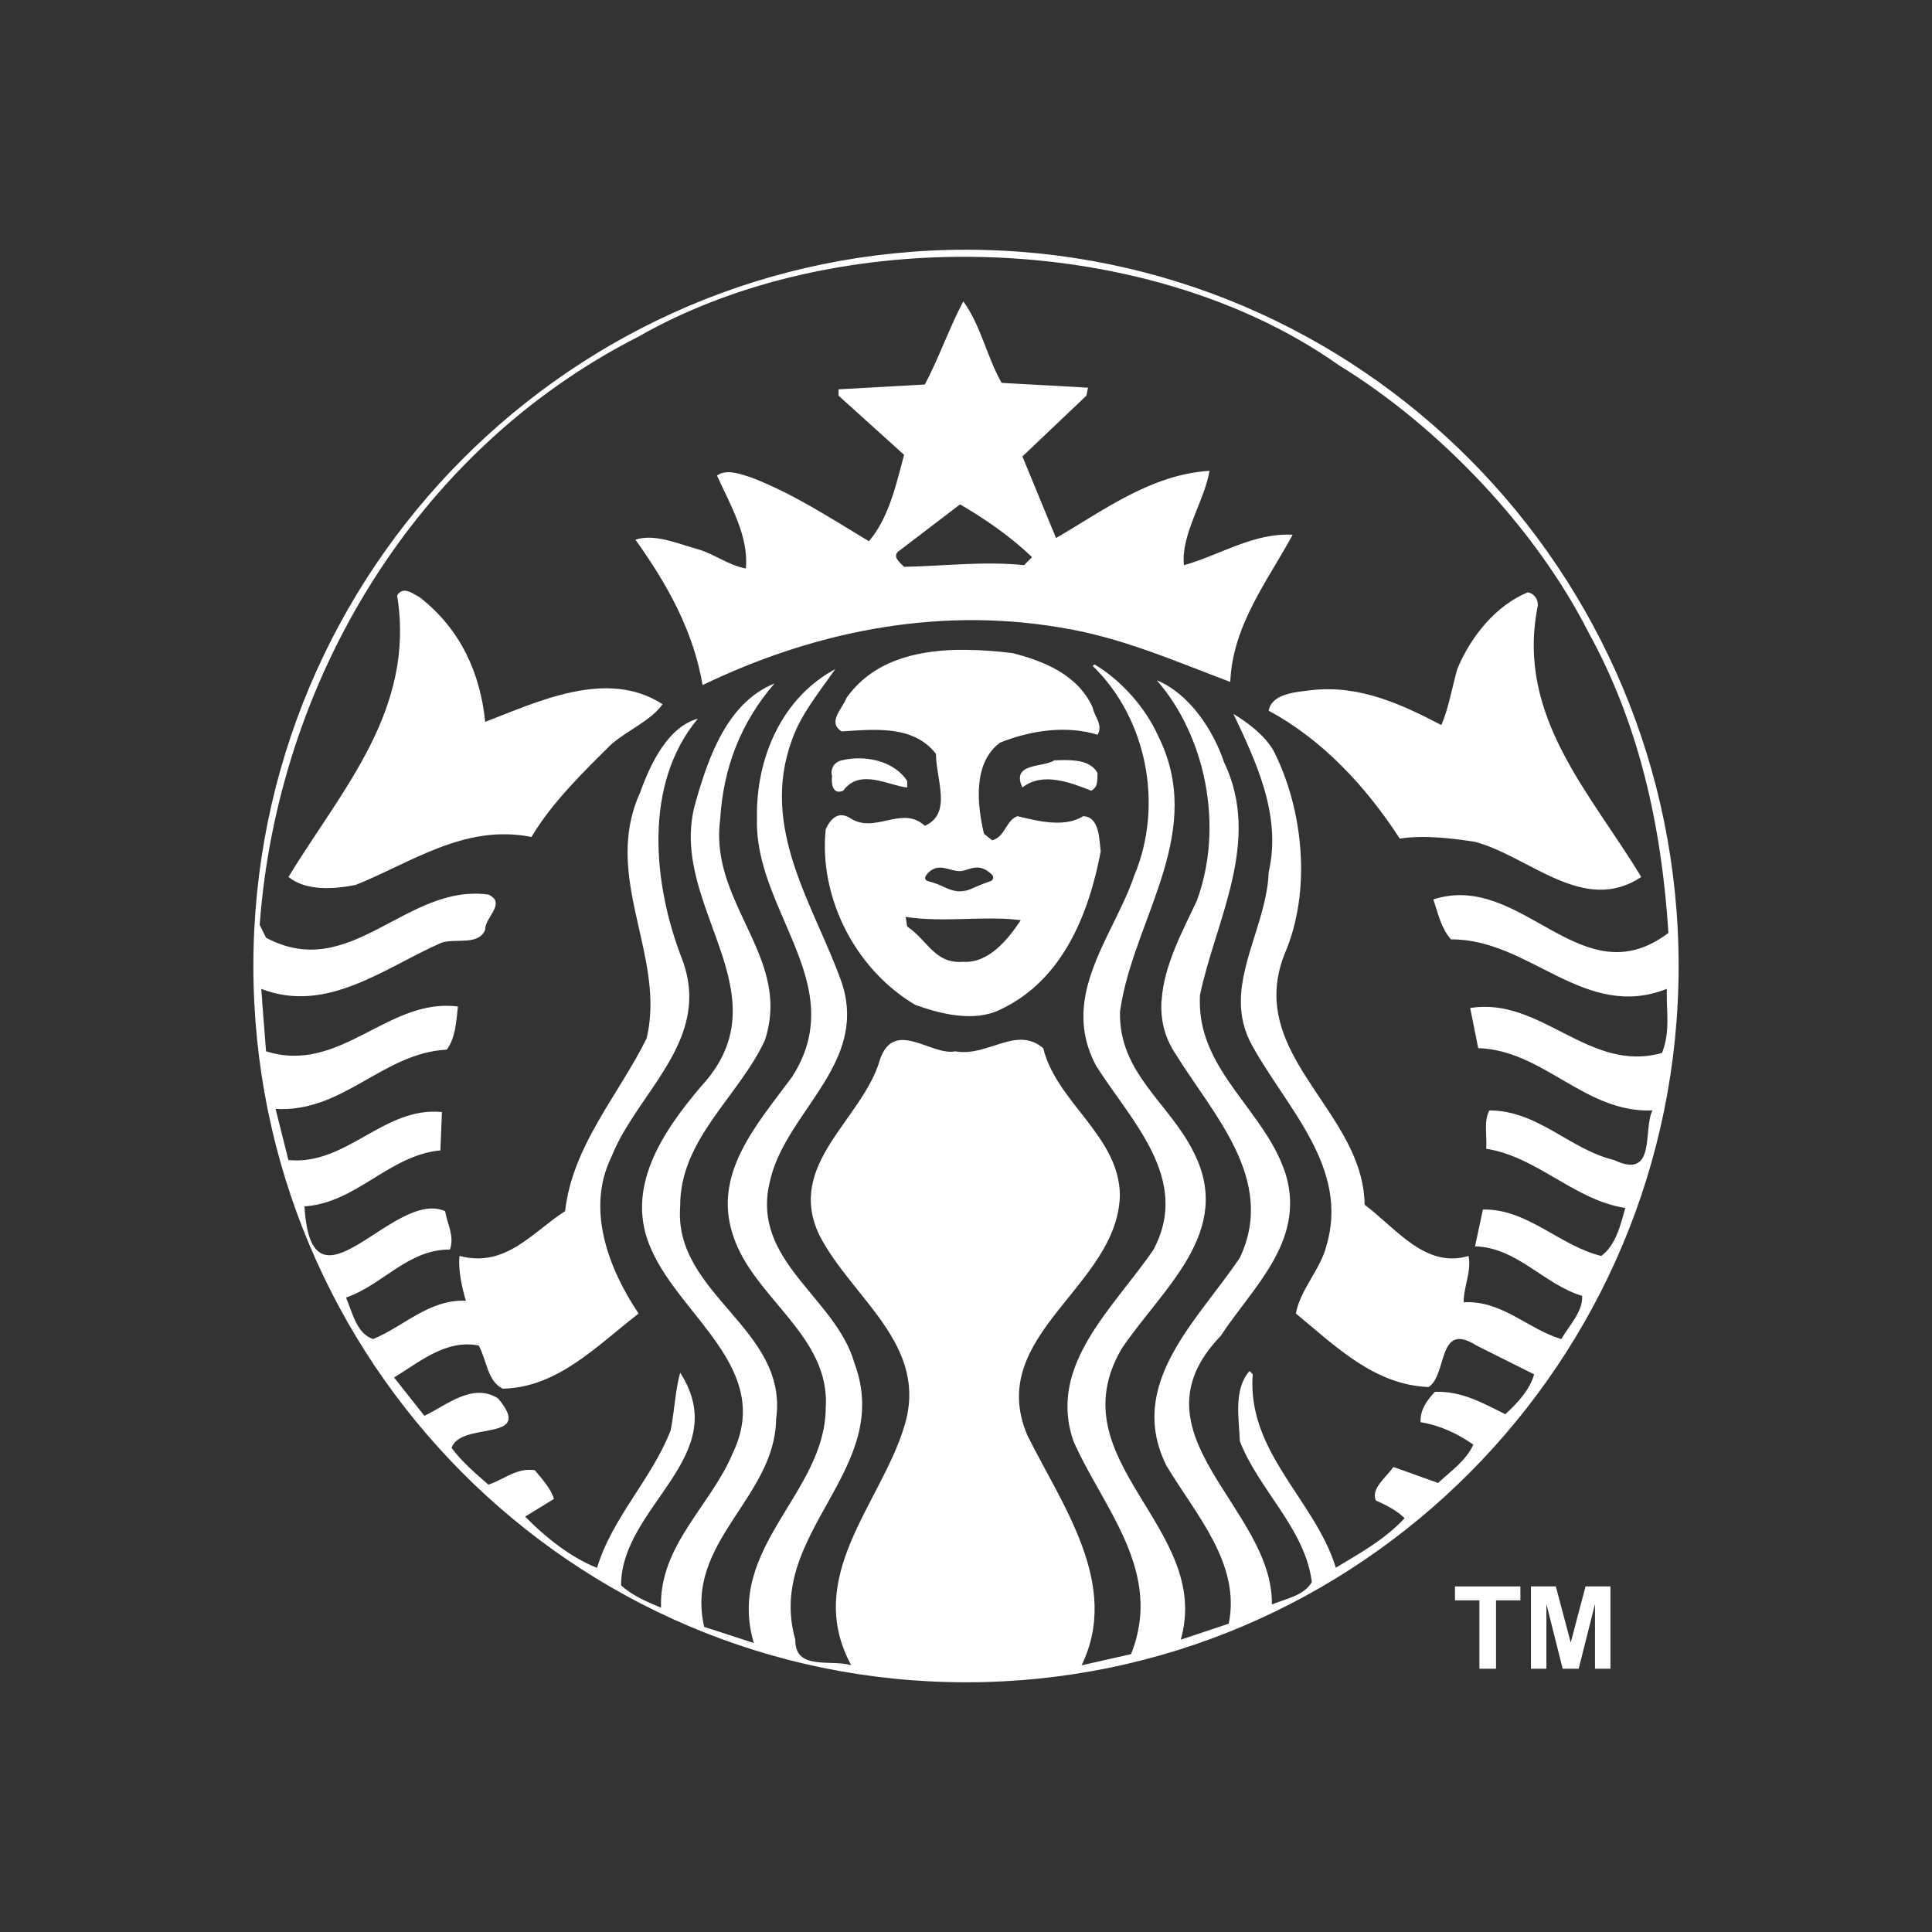 <svg width="122" height="122" viewBox="0 0 122 122" fill="none" xmlns="http://www.w3.org/2000/svg">
<rect x="0" y="0" width="122" height="122" fill="#333333" stroke="none"/>
<path d="M61 15.77C85.853 15.77 106 36.021 106 61.001C106 85.981 85.852 106.231 61 106.231C36.147 106.231 16 85.981 16 61.001C16 36.021 36.147 15.77 61 15.77ZM60.477 16.218C53.254 16.277 46.092 17.957 40.326 21.252C26.091 28.489 17.512 43.194 16.398 58.404L16.801 59.214C22.152 62.076 25.62 55.781 30.839 56.489C32.014 57.029 30.603 57.935 30.638 58.709C30.23 59.718 28.814 59.247 27.906 59.519C24.336 61.066 20.67 64.063 16.497 62.444C16.498 62.456 16.527 62.765 16.559 63.205H16.552C16.639 64.348 16.8 66.373 16.801 66.386C21.481 67.87 24.507 62.983 28.916 63.558C28.813 64.533 28.748 65.576 28.211 66.282C24.171 66.487 21.644 70.287 17.402 70.022L18.211 73.252C21.878 73.624 24.238 69.852 27.906 70.223L27.81 72.643C24.577 72.945 22.491 75.975 19.227 76.177C19.663 83.647 24.841 75.031 28.107 76.481C28.241 77.287 28.715 78.062 28.411 78.907C25.786 78.871 24.136 81.164 21.849 81.936C22.252 82.878 22.523 84.224 23.564 84.558C25.517 83.75 27.1 82.04 29.42 82.137C29.152 81.261 28.917 80.082 29.02 79.309C31.945 80.081 33.632 77.79 35.685 76.481C36.155 72.337 39.046 69.177 40.83 65.576C41.021 64.781 41.085 63.992 41.072 63.205C40.981 58.827 38.345 54.593 40.43 50.024C41.07 48.24 42.182 45.891 44.067 45.385C40.6 49.526 41.241 55.849 43.058 60.528C43.425 61.48 43.556 62.365 43.52 63.205C43.365 66.898 39.93 69.711 38.611 73.052C36.966 76.385 38.474 80.191 40.326 82.947C37.668 85.001 35.211 87.623 31.744 87.69C30.77 87.215 30.735 85.877 30.23 84.967C28.178 84.561 26.533 85.977 24.884 86.985L26.8 89.405C28.213 88.732 29.834 87.292 31.447 88.301C33.837 91.128 29.119 89.706 28.515 91.426C29.185 92.334 29.997 93.008 30.839 93.75C31.813 93.446 32.588 92.671 33.77 92.837C34.24 93.409 34.777 93.981 34.98 94.655L33.161 95.769C34.474 97.115 36.125 98.395 37.704 99.004C38.648 95.836 41.171 93.383 42.351 90.319C42.586 89.141 42.651 87.724 42.952 86.682C46.35 91.966 39.218 95.098 39.218 100.111C39.961 100.783 40.868 101.152 41.742 101.522C41.607 97.586 44.907 95.063 46.285 91.731C48.811 86.446 42.987 83.147 41.134 78.91C39.384 75.07 41.842 71.466 44.267 68.608C45.955 66.785 46.393 65.001 46.244 63.207C45.908 59.145 42.559 55.066 43.962 50.532C44.77 47.705 45.98 44.336 48.906 43.16C46.785 45.615 45.674 48.477 45.476 51.741C44.886 56.177 48.441 59.262 48.644 63.207C48.681 63.993 48.586 64.814 48.304 65.682C46.655 69.25 42.921 71.937 42.952 76.179C42.514 81.762 49.818 83.888 49.009 89.615C48.943 94.596 43.223 97.35 44.467 102.732L47.6 103.749C45.816 97.692 52.109 94.319 52.143 88.902C52.445 84.323 47.532 81.936 46.286 77.997C44.976 74.092 47.834 70.964 50.02 67.998C51.095 66.325 51.347 64.747 51.175 63.206C50.736 59.389 47.656 55.816 47.801 51.645C47.732 47.809 49.412 44.037 52.744 42.254C51.738 43.698 50.593 45.078 50.02 46.693C47.931 52.35 51.435 57.198 53.152 62.044C53.285 62.445 53.377 62.83 53.43 63.206C54.075 67.697 49.474 70.564 48.602 74.664C47.423 79.645 52.779 81.933 53.954 86.074C56.48 92.835 48.303 96.776 50.221 103.541C50.187 105.528 52.51 104.757 53.754 105.16C50.725 99.574 55.609 94.962 57.087 90.119C58.738 84.934 53.796 82.004 51.742 77.998C49.584 73.49 54.494 70.695 55.572 66.894C56.477 64.301 58.807 66.692 60.323 66.388C62.377 66.763 64.158 64.738 65.876 66.188C66.715 69.62 70.685 71.741 70.717 75.475C70.582 81.26 62.206 84.29 64.866 90.617C67.053 95.028 70.787 100.075 68.297 105.16L71.422 104.454C73.509 99.236 69.644 95.227 67.792 91.019C66.111 86.209 70.319 82.609 72.84 78.91C75.234 74.432 71.398 70.757 69.211 67.293C68.456 65.867 68.301 64.513 68.484 63.207C68.87 60.437 70.766 57.861 71.63 55.275C73.482 50.869 72.438 45.386 69.003 42.054L69.106 41.95C70.824 42.961 72.37 44.744 73.144 46.493C76.091 52.416 71.877 57.663 70.835 63.206L70.725 63.862C70.624 67.77 73.823 69.622 75.371 72.749C77.96 77.796 73.386 81.365 70.828 85.168C66.686 92.27 76.582 96.442 74.562 103.541L77.592 102.532C78.364 98.726 75.5 95.636 73.649 92.54C71.093 87.356 75.671 83.351 78.296 79.415C80.618 74.501 76.581 70.359 74.257 66.588C73.514 65.502 73.279 64.357 73.344 63.206H73.352C73.474 61.002 74.688 58.768 75.57 56.893C77.321 52.178 76.109 46.462 73.048 42.958C75.101 43.801 76.609 46.093 77.285 48.109C79.709 53.123 76.747 58.139 75.772 62.852L75.765 63.205C75.727 67.725 80.009 70.223 81.22 74.255C82.399 78.431 79.07 81.325 77.084 84.358C71.128 90.552 80.416 95.197 80.314 101.32C81.19 100.95 82.332 100.776 82.839 99.902C82.4 96.506 79.508 94.114 78.295 91.017C78.23 89.538 77.891 87.716 78.904 86.577L79.105 86.777C78.735 91.722 83.045 94.72 84.353 98.996C85.872 98.082 87.451 97.216 88.696 95.87C88.228 95.398 87.521 95.029 86.885 94.757C86.541 94.017 87.519 93.309 87.99 92.635L90.811 93.644C91.653 92.869 92.569 92.235 93.038 91.224C92.027 90.516 90.916 90.005 89.705 89.806C89.666 89.033 90.103 88.429 90.61 87.891C92.331 87.825 93.678 88.63 95.058 89.302C95.796 88.631 96.61 87.758 96.875 86.785L93.238 84.966C90.748 83.384 91.42 86.814 90.209 87.587C86.811 87.452 84.389 85.062 81.828 82.941C82.131 81.396 83.344 80.221 83.751 78.702C85.232 73.757 81.293 70.025 79.103 66.082C78.554 65.117 78.35 64.161 78.356 63.205C78.375 60.525 80.016 57.854 80.113 55.073C80.954 51.472 79.27 48.011 77.888 45.081C78.832 45.654 79.846 46.423 80.418 47.398C82.301 51.099 82.84 56.255 81.123 60.226C80.701 61.289 80.559 62.278 80.612 63.205C80.888 67.855 86.114 71.111 86.172 76.074C88.189 77.591 90.013 80.119 92.734 79.31C92.939 80.286 92.397 81.323 92.431 82.235C94.853 82.101 96.47 83.923 98.591 84.56C99.096 83.685 99.972 82.808 99.906 81.828C97.518 81.122 95.8 78.772 93.143 78.703L93.641 76.379C96.437 76.312 98.489 78.67 101.116 79.31C102.025 78.633 102.326 77.391 102.63 76.281C99.401 75.777 97.078 73.047 93.849 72.54C93.913 71.738 93.68 70.798 94.049 70.12C97.111 70.12 99.131 72.582 101.925 73.253C104.616 74.531 103.737 71.334 104.345 70.12C100.069 70.29 97.483 66.322 93.344 66.186L92.838 63.654C97.312 62.918 100.342 67.801 104.953 66.489C105.397 65.323 105.29 64.344 105.257 63.205L105.252 62.445C100.036 64.501 96.605 59.284 91.622 59.319C90.98 58.579 90.813 57.672 90.51 56.795C96.132 54.982 99.836 63.084 105.356 58.912C104.922 52.078 103.468 45.658 100.309 39.937C97.005 33.407 90.919 26.974 84.556 23.07C78.003 18.432 69.195 16.145 60.477 16.218ZM61.014 41.036C62 41.045 62.994 41.125 63.952 41.243C65.907 41.748 68.061 42.593 69.001 44.68C69.104 45.252 69.676 45.756 69.306 46.395C67.32 45.787 65.065 46.125 63.145 46.899C61.427 48.178 61.698 50.804 62.136 52.652L62.648 53.06C63.486 52.856 63.521 51.777 64.258 51.539C65.505 51.844 67.223 52.284 68.4 51.539C69.442 51.575 69.408 53.022 69.507 53.765C68.767 57.669 67.122 61.907 63.151 63.757C61.5 64.567 59.373 64.024 57.791 63.453C53.888 61.132 51.703 56.527 52.142 52.355C52.445 51.715 52.915 51.205 53.656 51.643C55.233 52.719 56.95 50.806 58.399 52.148C60.149 51.374 59.105 49.222 59.105 47.605C57.691 45.786 55.271 46.051 53.15 46.187C52.208 45.612 53.223 44.712 53.454 44.071C55.065 41.8 57.701 41.092 60.46 41.036C60.644 41.032 60.829 41.034 61.014 41.036ZM57.287 58.51C58.602 59.386 59.007 60.871 60.827 60.736C62.442 60.832 63.654 59.319 64.458 58.108C62.273 57.807 59.614 58.273 57.19 57.901L57.287 58.51ZM62.645 55.239C61.777 54.378 61.177 54.993 60.633 55.01C59.911 55.018 59.234 54.392 58.529 55.205C58.409 55.37 58.347 55.532 58.557 55.63C59.51 55.856 59.746 56.194 60.5 56.288C61.301 56.274 61.186 56.111 62.583 55.629C62.675 55.596 62.8 55.394 62.645 55.239ZM96.475 37.405C96.91 37.472 97.213 37.947 97.076 38.415C95.767 45.28 100.475 50.128 103.639 55.377C100.006 57.802 96.565 54.065 93.135 53.157C91.62 52.923 89.842 52.721 88.392 52.958C86.309 49.73 83.512 46.697 80.113 44.881C80.313 43.773 81.862 43.702 82.941 43.567C85.936 43.268 88.56 44.507 91.019 45.786C91.489 44.678 91.688 43.429 92.022 42.254C92.834 40.267 94.422 38.244 96.475 37.405ZM25.582 37.302C25.895 37.321 26.244 37.585 26.495 37.71C29.09 39.729 30.334 42.521 30.637 45.585C33.899 44.338 38.338 42.182 41.839 44.472C41.096 45.514 39.657 46.09 38.61 46.996C36.896 48.679 34.806 50.733 33.562 52.853C29.355 52.011 25.989 54.469 22.456 55.882C21.11 56.148 19.326 56.284 18.217 55.377C21.55 49.889 26.253 44.84 25.077 37.605C25.216 37.366 25.395 37.29 25.582 37.302ZM54.058 47.89C55.368 47.84 56.66 48.335 57.287 49.32V49.727C56.144 49.625 54.294 48.481 53.249 49.928C52.578 50.228 52.476 49.451 52.543 49.016C52.408 48.512 52.714 48.11 53.152 48.013C53.448 47.944 53.755 47.9 54.058 47.89ZM66.975 47.999C67.914 47.98 68.895 48.052 69.306 48.815C69.275 49.222 69.377 49.693 68.904 49.928C67.625 49.425 65.841 48.715 64.561 49.727C63.82 48.145 65.875 48.483 66.58 48.013C66.711 48.008 66.841 48.002 66.975 47.999ZM60.829 19.032C61.94 20.547 62.31 22.53 63.25 24.177L68.705 24.48L68.602 24.986L64.562 28.824C65.266 30.543 65.977 32.264 66.686 33.976C69.747 32.196 72.679 29.968 76.38 29.73C76.042 31.685 74.562 33.743 74.762 35.69C77.051 35.051 79.137 33.636 81.628 33.769C80.076 36.631 77.822 39.496 77.689 43.062C74.29 41.786 70.793 40.237 66.991 39.632C58.88 38.25 51.066 40.029 44.365 43.263C43.795 39.862 42.146 36.906 40.126 34.08C41.337 33.675 42.82 34.341 44.068 34.682C45.112 34.981 45.986 35.693 47.097 35.898C47.294 33.877 46.117 31.885 45.277 30.033C45.849 29.595 46.761 29.93 47.4 30.137C50.057 31.145 52.446 32.724 54.869 34.176C56.113 32.725 56.583 30.639 57.089 28.72L52.953 24.986V24.585L58.401 24.28C59.309 22.566 59.92 20.748 60.829 19.032ZM56.786 34.779C56.285 35.117 56.823 35.523 57.09 35.792C59.483 35.755 62.141 35.42 64.665 35.688L65.168 35.184C63.889 33.938 62.208 32.764 60.624 31.851L56.786 34.779Z" fill="white"/>
<path d="M93.42 105.375V101.057H91.877V100.178H96.008V101.057H94.469V105.375H93.42Z" fill="white"/>
<path d="M96.675 105.376V100.178H98.245L99.188 103.723L100.121 100.178H101.695V105.376H100.72V101.284L99.688 105.376H98.678L97.65 101.284V105.376H96.675Z" fill="white"/>
</svg>
